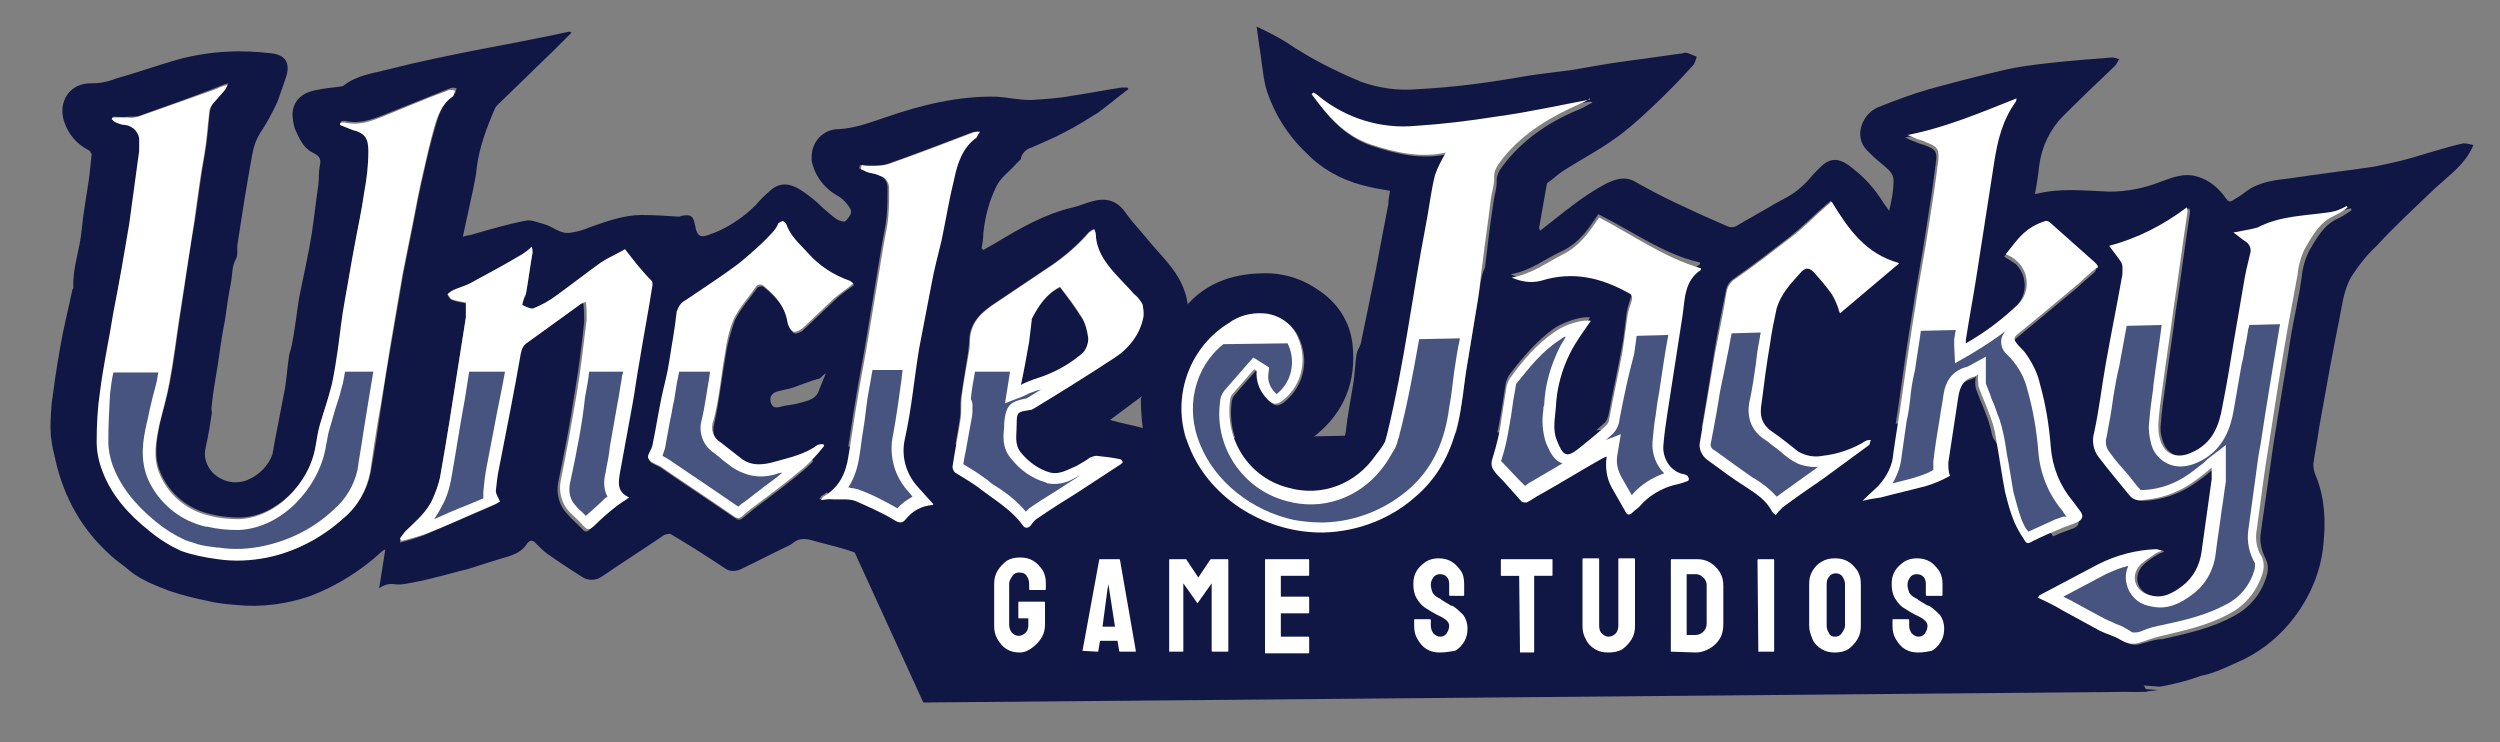 <?xml version="1.0" encoding="utf-8"?>
<!-- Generator: Adobe Illustrator 25.2.3, SVG Export Plug-In . SVG Version: 6.00 Build 0)  -->
<svg version="1.1" id="Layer_1" xmlns="http://www.w3.org/2000/svg" xmlns:xlink="http://www.w3.org/1999/xlink" x="0px" y="0px"
	 viewBox="0 0 300 89.1" style="enable-background:new 0 0 300 89.1;" xml:space="preserve">
<rect x="0" y="0" width="300" height="89.1" fill="#808080" stroke="none"/>
<style type="text/css">
	.st0{fill:#111744;}
	.st1{fill:#FFFFFF;}
	.st2{fill:none;}
	.st3{fill:#46547F;}
	.st4{enable-background:new    ;}
</style>
<polygon class="st0" points="257.7,83 110.8,84.3 96.8,53.7 238,50.6 "/>
<path class="st0" d="M127.2,34.5c1,1.3,1.9,2.5,2.7,3.8c0.4,0.7,0.6,1.6,0.7,2.4c0,0.8-0.4,1.7-1.1,2.1c-1.6,1.3-3.4,2.2-5.4,2.8
	c-0.5,0.2-1.1,0.4-1.6,0.7c0.3-1.8,0.6-3.5,0.9-5.2c0.1-0.8,0.2-1.7,0.3-2.5c0-0.1,0-0.1,0-0.2C124.6,36.8,125.5,35.3,127.2,34.5z"
	/>
<path class="st0" d="M256.8,83c0.7,0,1.5-0.1,2.2-0.2l-5.9-0.4C254.3,82.9,255.6,83.1,256.8,83z"/>
<path class="st0" d="M269.3,79.1c2.4-1.2,4.4-2.9,6-5c1.9-2.5,3.2-5.5,3.5-8.7c0.3-2.8,0.2-5.6-0.9-8.3c-0.2-0.4-0.3-0.9-0.3-1.4
	c0.2-1.5,0.5-2.9,0.7-4.4c0.8-4.5,1.6-9,2.5-13.4c0.3-1.6,0.5-3.1,1.3-4.6c0.9-1.4,1.9-2.7,3.1-3.8c2.2-2.4,4.6-4.6,7-6.9
	c1.4-1.3,3.1-2.5,4.1-4.2c0.2-0.3,0.4-0.7,0.5-1c-0.4-0.1-0.8-0.2-1.2-0.2c-2.2,0.5-4.3,1.2-6.4,1.8c-1.4,0.4-2.9,0.7-4.3,1
	c-3.4,0.5-6.8,0.9-10.1,1.4c-1.8,0.2-3.7,0.4-5.3,1.6c-0.5,0.4-1,0.7-1.5,1c-0.4,0.3-0.6,0.2-0.9-0.2c-0.8-1.2-2-2.2-3.4-2.6
	c-1.6-0.5-3,0.1-4.4,0.6c-2,0.8-4.1,1.2-6.2,1.2c-2.9-0.1-5.8-0.5-8.9,0.3c0.2-1.2,0.4-2.3,0.5-3.4c0.3-2.3,1.3-4.4,2.9-6
	c2-2,4.1-4,6.2-6c0.2-0.2,0.3-0.5,0.5-0.8c-0.3-0.1-0.6-0.2-0.9-0.2c-2.6,0.2-5.2,0.4-7.8,0.7c-1.7,0.2-3.4,0.4-5.1,0.8
	c-3,0.7-6.1,1.5-9,2.3c-2.1,0.6-4.2,1.4-6.2,2.2c-1.8,0.8-2.9,3.4-1.3,5.1c0.5,0.5,1,1,1.5,1.4c1.8,1.5,1.9,1.5,1.6,3.9
	c-0.1,0.6-0.2,1.2-0.4,2c-0.5-0.7-0.8-1.1-1.1-1.6c-1-1.5-2.3-2.8-3.8-3.9c-1.3-0.9-2.3-0.8-3.4,0.3c-0.5,0.5-0.9,0.9-1.3,1.4
	c-0.9,1-1.9,1.8-3.1,2.4c-0.4,0.2-0.7,0.4-1.1,0.6c-1.5,0.9-3,1.7-4.5,2.6c-0.3,0.2-0.7,0.2-1,0.1c-2.1-0.9-4.1-1.8-6.2-2.8
	c-1.7-0.8-3.4-1.7-5-2.6c-1.2-0.7-2.3-0.3-3.4,0.2c-2.9,1.5-5.4,3.7-8,5.7c0-0.1-0.1-0.2-0.1-0.4c0.3-1.7,0.6-3.4,0.9-5.1
	c0-0.2,0.1-0.3,0.3-0.4c0.7-0.5,1.3-1.1,2-1.5c1.9-1.2,4-2.3,5.8-3.6c1.6-1.1,3-2.4,4.4-3.7c1.8-1.7,3.5-3.4,5.1-5.2
	c0.2-0.3,0.3-0.6,0.4-1c-0.3-0.1-0.7-0.3-1-0.4c-0.2-0.1-0.5-0.1-0.7,0c-2.2,0.3-4.3,0.6-6.5,0.9c-2.3,0.3-4.5,0.7-6.8,1.1
	c-2.2,0.3-4.3,0.5-6.5,0.9c-4,0.7-8,1.2-12,1.4c-2.3,0.2-4.6-0.1-6.8-0.9c-3.1-1.3-6.1-2.8-8.9-4.7c-1.1-0.7-2.3-1.3-3.6-1.9
	c0.1,0.8,0.2,1.5,0.3,2.2c0.3,1.7,0.4,3.5,0.8,5.1c0.9,3,2.6,5.7,4.8,7.8c1.8,1.9,4.1,3.2,6.7,3.9c1.1,0.3,2.2,0.5,3.4,0.7
	c-0.1,0.6-0.2,1.1-0.2,1.6c-0.5,2.6-1,5.2-1.5,7.9c-0.6,3-1.2,5.9-1.8,8.8c-0.1,0.4-0.4,0.8-0.5,1.2c-0.2,1.2-0.2,2.4-0.4,3.6
	c-0.3,1.9-0.7,3.8-0.9,5.8c-0.3,1.8-1.7,3.2-3.5,3.3c-1.4,0.1-2.8-0.2-4-0.9c1.3-0.6,2.7-1.1,3.8-1.9c3.5-2.8,5-6.5,4.5-11
	c-0.3-2.7-1.8-5-4.1-6.5c-1.7-1.2-3.7-1.9-5.8-2c-4-0.1-7.6,0.9-10.3,4.2c-0.4,0.5-0.7,0.9-1,1.3l0,0l-3.4,4.6l0.5-0.4
	c-0.2,1.1-0.5,2.2-0.8,3.3c-0.1,0.5-0.1,1-0.3,1.5c0,0.2-0.1,0.4-0.2,0.5c0,3.6,0.7,7.2,2.3,10.4c1.9,2.9,4.1,5.5,7,7.4
	c5.5,3.4,11.5,5.1,17.9,3.6c1.9-0.4,3.7-1,5.5-1.9c1.9-0.9,3.5-2.2,5.3-3.3c0.2-0.1,0.4-0.1,0.6-0.1c0.5,0.2,1,0.5,1.6,0.6
	c4,0.8,7.9,0.4,11.3-2c0.5-0.3,0.8-0.3,1.2,0.1c1.3,1.2,2.7,2.4,4.2,3.5c1,0.8,2.4,0.9,3.5,0.3c2.4-1.2,4.7-2.4,7.1-3.6
	c0.2-0.1,0.5-0.2,0.8-0.1c0.6,0.3,1.2,0.7,1.8,1.1c1.3,0.9,2.6,1.8,3.9,2.6c0.7,0.5,1.6,0.5,2.4,0.1c1.4-0.7,2.7-1.4,4-2.2
	c0.5-0.3,0.9-0.7,1.4-1.1c0.1,0.4,0.1,0.6,0.1,0.7c0.3,1.4,0.7,1.9,2.1,1.8c1.8-0.1,3.7-0.3,5.5-0.4c3-0.3,6-1,8.8-2.1
	c0.9-0.3,1.1-0.3,1.5,0.5c0.9,1.7,1.9,3.4,2.8,5.1c0.1,0.3,0.2,0.6,0.1,0.9c-0.1,0.5-0.3,1-0.5,1.5c-0.7,2.2,0.6,4.6,2.8,5.3
	c1.6,0.5,3.1,1.2,4.6,2c1.8,0.9,3.5,2,5.3,2.9c0.5,0.2,1,0.5,1.5,0.6l5.9,0.4c1.7-0.3,3.3-0.7,4.9-1.3
	C265.8,80.8,267.5,79.9,269.3,79.1z M177.4,35.7c-0.5,3-1,6.1-1.5,9.1c-0.3,1.6-0.5,3.3-0.7,4.9c-0.6,3.7-2.1,7.1-5,9.7
	c-3.1,2.9-7.2,4.5-11.4,4.6c-6.6,0.1-13.5-3.7-16.1-10.3c-2.3-5.4-0.3-11.7,4.7-14.8c1.3-0.8,2.8-1.2,4.3-1.1c1.8,0,3.5,1.1,4.2,2.8
	c1.2,2.6,0.6,5.6-1.6,7.5c-0.9,0.8-1.4,0.7-2.2-0.2s-1.2-2-1.1-3.2l-0.3-0.2c-0.9,1-1.8,2-2.7,3.1c-0.1,0.2-0.2,0.5-0.2,0.7
	c-0.6,4.7,2.3,9.1,6.9,10.4c4.1,1.2,8.1-0.4,10.6-3.9c0.4-0.5,0.8-1.1,1.1-1.6c0.2-0.4,0.3-0.7,0.3-1.1c2-8.2,3.1-16.6,4.6-24.9
	c0.4-2,0.6-4,1.1-6c0.3-1,0.8-1.9,1.3-2.7c-3.1,0.7-6.1,0-9.1-1c-3.2-1.1-5.2-3.4-7-6l0.2-0.2c0.2,0.1,0.4,0.2,0.6,0.4
	c3.3,2.7,7.5,4,11.7,3.6c3.2-0.2,6.4-0.6,9.6-1.1c3.7-0.5,7.3-1.3,11-2c0.1,0,0.3,0,0.4,0.1c-0.4,0.2-0.9,0.5-1.3,0.7
	c-3.5,1.4-6.6,3.4-9,6.3c-0.6,0.8-1.3,1.5-1.2,2.6c0,0.8-0.3,1.6-0.4,2.5c-0.4,2.6-0.7,5.1-1,7.7C177.7,33.1,177.6,34.4,177.4,35.7z
	 M201.9,56.5c0.2,0,0.4,0.1,0.5,0.2c0.3,0.3,0.4,0.6-0.2,0.7c-0.5,0.1-0.9,0.3-1.4,0.4c-1.5,0.4-2.9,1.2-4,2.4
	c-0.3,0.3-0.7,0.6-1,0.9c-0.4,0.3-0.7,0.2-0.9-0.2c-0.5-1-1-1.9-1.6-2.8c-0.6-1.1-0.9-2.4-0.6-3.7c-0.2,0.1-0.4,0.1-0.5,0.2
	c-2.5,1.4-4.9,2.9-7.4,4.3c-0.5,0.3-1.1,0.7-1.7,1c-0.2,0.1-0.4,0.1-0.6-0.1c-1-1.1-2-2.2-3-3.3c-0.5-0.6-0.9-1-0.5-1.9
	c0.5-1.6,0.8-3.2,1.1-4.9c0.2-1.3,0.4-2.5,0.6-3.8c0.1-0.3,0.2-0.6,0.4-0.9c1.6-2.1,3.3-4.1,5.4-5.6c1.2-0.8,3.4-1.5,4.3-1.3
	c-0.8,1.3-1.7,2.6-2.5,3.9c-1,2-1.6,4.2-1.7,6.5c-0.1,1.3-0.4,2.6,0.1,3.9c0.7,2,1.1,2.2,2.8,0.9c1.1-0.8,2.1-1.7,3.1-2.6
	c0.2-0.2,0.3-0.5,0.4-0.8c0.5-2.7,1.1-5.4,1.6-8.1c0.3-1.4,0.4-2.9,0.6-4.3c0.1-0.6,0.3-1.2,0.5-1.8c0.1-0.4,0.1-0.6-0.3-0.9
	c-3.3-1.9-6.8-2.7-10.6-1.5c-1.2,0.3-2.4,0.2-3.5-0.4c2.4-0.4,4.2-1.9,6.2-2.8c2.1-1,3.3-2.9,4.3-4.4c4.2,2.1,7.8,4.8,12.2,5.8
	c0,0.1,0,0.2,0,0.2c-2,1.3-1.9,3.5-2.2,5.5c-0.7,3.8-1.2,7.7-1.8,11.6c-0.2,1.3-0.5,2.6-0.5,4S200.1,56.1,201.9,56.5z M218.6,57.4
	c-1.6,1.2-3.2,2.3-4.8,3.4c-0.3,0.3-0.5,0.6-0.8,0.9c-0.2-0.2-0.3-0.3-0.5-0.5c-0.7-1.3-1.8-2-3-2.8c-1.6-1-3.2-2.2-4.7-3.3
	c-0.7-0.5-1.1-1.3-0.9-2.2c0.7-3.5,1.2-7,1.8-10.6c0.4-2.5,0.9-4.9,1.4-7.4c0.1-0.6,0.4-1.1,1-1.5c2.3-1.6,4.5-3.3,6.7-5
	c1.5-1.2,2.9-2.6,4.4-3.9c0.2-0.1,0.3-0.3,0.5-0.4c2,3.3,4.1,6.3,8.1,7.4l-7.1,6c-0.2-0.8-0.5-1.5-0.9-2.2c-0.7-1-1.4-2-2.3-2.8
	c-0.6-0.6-1-0.5-1.6,0.2c-1.1,1.3-2.3,2.6-2.8,4.2c-0.4,1.4-0.6,2.9-0.8,4.3c-0.4,2.3-0.6,4.6-1.1,6.9c-0.3,1.6,0,2.7,1.4,3.6
	c1,0.7,2,1.5,3,2.3c0.8,0.6,1.9,0.8,2.9,0.5c1.9-0.2,3.6-0.8,5.2-1.8c0.2-0.1,0.4-0.1,0.6-0.1c-0.1,0.2-0.1,0.5-0.2,0.6
	C222.3,54.7,220.5,56,218.6,57.4L218.6,57.4z M242.5,64.9c-0.4-0.7-0.8-1.3-1.1-2c-0.5-1.2-0.8-2.4-1.1-3.6
	c-0.4-2.2-0.7-4.4-1.1-6.5c-0.2-0.9-0.4-1.8-0.7-2.6c-0.4-1.2-1-2.4-1.4-3.6c-0.1-0.5-0.1-0.9,0-1.4c-0.1,0.1-0.3,0.2-0.5,0.3
	c-1.3,0.3-1.7,1.2-1.9,2.4c-0.4,2.6-0.9,5.3-1.2,7.9c0,0.5,0.1,1.1,0.2,1.6c-0.9,0.5-1.8,0.8-2.8,1.2c-1.8,0.5-3.7,1-5.5,1.4
	c-0.7,0.2-1.3,0.3-2.2,0.4c0.7-0.7,1.3-1.2,1.9-1.8c1-1.1,1.6-2.4,1.8-3.9c0.3-2.2,0.7-4.4,1-6.6c0.5-3.6,1-7.2,1.6-10.7
	c0.5-3.4,1.2-6.9,1.7-10.3c0.4-2.5,0.8-5.1,1.1-7.6c0.2-1.4-0.1-1.6-1.4-2.1c-0.4-0.1-0.7-0.2-1.1-0.4c-0.4-0.1-0.7-0.3-1.2-0.5
	c4.6-0.8,8.8-2.7,13.1-4.4c0,0.1,0,0.3-0.1,0.4c-1.5,2.2-2.2,4.7-2.6,7.3c-0.7,4.5-1.4,9-2.1,13.5c-0.4,2.6-0.8,5.2-1.3,7.8
	c0,0.1,0,0.3,0,0.4c2.3-1.3,4.4-2.9,6.3-4.7c1.4-1.4,1.4-3.6,0.1-5l-0.1-0.1c-0.4-0.3-0.9-0.6-1.4-0.9c1-1.2,1.8-2.6,3.2-3.3
	c0.5-0.3,1.1-0.5,1.6-0.7c0.2,0,0.4,0,0.5,0.2c1.8,1.6,3.6,3.2,5.4,4.8c0.5,0.4,0.4,0.7-0.1,1.1c-0.6,0.5-1.2,1-1.8,1.6
	c-2.5,2.1-5.1,4.2-7.6,6.3c-0.5,0.4-0.3,0.7-0.1,1.1c0.3,0.3,0.7,0.7,1,1.1c0.8,1.1,1.4,2.4,1.8,3.8c0.7,2.5,1.1,5,1.3,7.6
	c0.2,2.3,1.1,4.6,2.6,6.4c0.3,0.4,0.6,0.8,0.9,1.2c0.4,0.7,0.3,1.1-0.4,1.4c-0.5,0.2-1.1,0.4-1.6,0.6c-1.2,0.5-2.4,1.1-3.6,1.6
	C243,65.6,242.8,65.6,242.5,64.9L242.5,64.9z M257.1,77.2c-0.8,0.3-1.6,0.2-2.3-0.3s-1.7-0.7-2.5-1.1c-1.5-0.8-2.9-1.6-4.4-2.4
	c-1-0.5-2-1-3.1-1.6c0.1-0.1,0.2-0.2,0.3-0.3c2.3-1.2,4.6-2.5,7-3.7c2.2-1.1,4.5-1.7,6.9-1.8c0.3,0,0.5,0,0.7,0.2
	c-0.2,0.1-0.5,0.2-0.7,0.3c-0.7,0.4-1.3,0.8-1.8,1.3c-1.3,1.3-0.8,3.2,1,3.7c1.6,0.5,2.8-0.2,4-1.1c1.3-1,2.2-2.5,2.3-4.2
	c0.4-2.9,0.8-5.7,1.2-8.6c0-0.5,0-0.9,0-1.4c-0.8,0.7-1.7,1.4-2.6,2c-1.7,1.1-3.7,1.8-5.8,1.9c-0.6,0.1-1.2-0.2-1.5-0.6
	c-1.2-1.5-2.5-3-3.7-4.6c-0.6-0.8-0.8-1.9-0.5-2.9c0.5-2.7,0.9-5.5,1.4-8.3c0.6-3.4,1.3-6.8,1.9-10.2c0.1-0.4,0.1-0.7,0.1-1.1
	c0-0.3-0.1-0.6-0.2-0.9c-0.4-0.6-0.9-1.2-1.4-1.9c3.3-1,6.5-2.5,9.3-4.6c0.1,0.2,0.1,0.4,0.1,0.5c-0.6,3.9-1.1,7.9-1.7,11.8
	c-0.4,3.1-0.9,6.2-1.3,9.3c-0.2,1.4-0.4,2.8-0.5,4.3c-0.1,0.6,0,1.3,0.2,1.9c0.5,1.8,2.1,2.4,3.8,1.6c2.4-1.1,3.3-3.3,3.7-5.6
	c0.4-2.4,0.9-4.9,1.3-7.4c0.4-2.4,0.8-4.7,1.2-7c0.2-1.3,0.5-2.5,0.8-3.8c0.2-0.6,0-1.2-0.5-1.5c-0.4-0.3-0.8-0.6-1.5-1.1l2.1-0.4
	c0.3,0,0.5-0.1,0.8-0.2c2.6-1.4,5.5-1.3,8.4-1.8c0.8-0.1,1.6-0.4,2.5-0.6l0.1,0.2c-0.5,0.4-1,0.7-1.6,1c-1.8,0.8-2.6,2.4-3.5,3.9
	c-0.5,1-0.8,2.1-0.9,3.2c-0.3,2.2-0.8,4.3-1.2,6.5c-0.7,4.5-1.5,9.1-2.2,13.6c-0.5,3.5-1,7-1.5,10.5c-0.2,1.1,0.1,2.2,0.6,3.2
	c0.3,0.6,0.3,1.3,0.1,2c-0.6,2.1-2,3.8-3.9,4.8c-2.7,1.5-5.6,2.1-8.6,2.8C258.6,76.7,257.9,77,257.1,77.2L257.1,77.2z"/>
<path class="st1" d="M279.3,25.5c-2.8,0.4-5.7,0.4-8.4,1.8c-0.3,0.1-0.5,0.1-0.8,0.2l-2.1,0.4c0.6,0.4,1,0.8,1.5,1.1
	c0.5,0.3,0.7,1,0.5,1.5c-0.3,1.2-0.6,2.5-0.8,3.8c-0.4,2.3-0.8,4.7-1.2,7c-0.4,2.5-0.8,4.9-1.3,7.4c-0.4,2.4-1.2,4.5-3.7,5.6
	c-1.7,0.8-3.3,0.3-3.8-1.6c-0.2-0.6-0.2-1.2-0.2-1.9c0.1-1.4,0.3-2.9,0.5-4.3c0.4-3.1,0.9-6.2,1.3-9.3c0.6-3.9,1.1-7.9,1.7-11.8
	c0-0.2,0-0.4-0.1-0.5c-2.8,2.1-5.9,3.7-9.3,4.6c0.5,0.7,1,1.3,1.4,1.9c0.2,0.3,0.2,0.6,0.2,0.9c0,0.4,0,0.8-0.1,1.1
	c-0.6,3.4-1.3,6.8-1.9,10.2c-0.5,2.8-0.8,5.5-1.4,8.3c-0.3,1-0.1,2.1,0.5,2.9c1.2,1.6,2.5,3.1,3.7,4.6c0.4,0.5,0.9,0.7,1.5,0.6
	c2.1-0.1,4.1-0.8,5.8-1.9c0.9-0.6,1.8-1.3,2.6-2c0,0.5,0,0.9,0,1.4c-0.4,2.9-0.8,5.7-1.2,8.6c-0.2,1.7-1,3.2-2.3,4.2
	c-1.2,0.9-2.4,1.6-4,1.1c-1.8-0.5-2.3-2.4-1-3.7c0.6-0.5,1.2-0.9,1.8-1.3c0.2-0.1,0.4-0.2,0.7-0.3c-0.2-0.1-0.5-0.2-0.7-0.2
	c-2.4,0.1-4.7,0.7-6.9,1.8c-2.3,1.2-4.7,2.5-7,3.7c-0.1,0-0.1,0.2-0.3,0.3c1.1,0.5,2.1,1,3.1,1.6c1.5,0.8,2.9,1.6,4.4,2.4
	c0.8,0.4,1.7,0.6,2.5,1.1c0.7,0.4,1.5,0.6,2.3,0.3c0.7-0.2,1.4-0.5,2.2-0.7c2.9-0.7,5.9-1.3,8.6-2.8c1.9-1,3.3-2.8,3.9-4.8
	c0.2-0.6,0.2-1.4-0.1-2c-0.6-0.9-0.8-2.1-0.6-3.2c0.5-3.5,0.9-7,1.5-10.5c0.7-4.5,1.4-9.1,2.2-13.6c0.4-2.2,0.8-4.3,1.2-6.5
	c0.1-1.1,0.4-2.2,0.9-3.2c0.9-1.5,1.7-3.1,3.5-3.9c0.6-0.3,1.1-0.6,1.6-1l-0.1-0.2C281,25.1,280.2,25.4,279.3,25.5z"/>
<path class="st1" d="M190.5,12c-3.7,0.7-7.3,1.5-11,2c-3.2,0.5-6.4,0.9-9.6,1.1c-4.2,0.4-8.4-0.9-11.7-3.6c-0.2-0.2-0.4-0.3-0.6-0.4
	l-0.2,0.2c1.9,2.6,3.9,4.9,7,6c3,1,6.1,1.7,9.1,1c-0.5,0.9-1,1.8-1.3,2.7c-0.5,2-0.7,4-1.1,6c-1.6,8.3-2.6,16.7-4.6,24.9
	c-0.1,0.4-0.2,0.8-0.3,1.1c-0.3,0.6-0.7,1.1-1.1,1.6c-2.4,3.5-6.5,5.1-10.6,3.9c-4.6-1.2-7.5-5.7-6.9-10.4c0-0.3,0.1-0.5,0.2-0.7
	c0.9-1,1.8-2.1,2.7-3.1l0.3,0.2c-0.1,1.2,0.3,2.3,1.1,3.2s1.3,1,2.2,0.2c2.2-1.8,2.8-4.9,1.6-7.5c-0.7-1.6-2.3-2.7-4.1-2.8
	c-1.5-0.1-3,0.3-4.2,1.2c-5,3.1-6.9,9.4-4.7,14.8c2.6,6.5,9.5,10.4,16.1,10.3c4.2-0.1,8.3-1.7,11.4-4.6c2.9-2.6,4.3-6,5-9.7
	c0.3-1.6,0.5-3.3,0.7-4.9c0.5-3,1-6.1,1.5-9.1c0.2-1.3,0.3-2.7,0.5-4c0.3-2.6,0.7-5.1,1-7.7c0.1-0.8,0.4-1.6,0.4-2.5
	c-0.1-1.1,0.6-1.8,1.2-2.6c2.4-2.9,5.6-4.8,9-6.3c0.5-0.2,0.9-0.4,1.3-0.7C190.8,12,190.7,11.9,190.5,12z"/>
<path class="st1" d="M251.4,31.5c-1.8-1.6-3.6-3.2-5.4-4.8c-0.1-0.1-0.3-0.2-0.5-0.2c-0.6,0.2-1.1,0.4-1.6,0.7
	c-1.4,0.8-2.2,2.1-3.2,3.3c0.5,0.2,1,0.5,1.4,0.9c1.4,1.3,1.5,3.6,0.2,5l-0.1,0.1c-1.9,1.8-4,3.4-6.3,4.7c0-0.1,0-0.3,0-0.4
	c0.4-2.6,0.9-5.2,1.3-7.8c0.7-4.5,1.4-9,2.1-13.5c0.4-2.6,1-5.1,2.6-7.3c0.1-0.1,0-0.2,0.1-0.4c-4.3,1.7-8.5,3.5-13.1,4.4
	c0.5,0.2,0.8,0.3,1.2,0.5c0.4,0.1,0.7,0.2,1.1,0.4c1.3,0.5,1.5,0.8,1.4,2.1c-0.3,2.5-0.7,5.1-1.1,7.6c-0.5,3.4-1.2,6.8-1.7,10.3
	c-0.6,3.6-1.1,7.2-1.6,10.7c-0.3,2.2-0.7,4.4-1,6.6c-0.1,1.5-0.8,2.8-1.8,3.9c-0.6,0.6-1.2,1.1-1.9,1.8c0.8-0.2,1.5-0.3,2.2-0.4
	c1.8-0.5,3.7-0.9,5.5-1.4c1-0.3,1.9-0.7,2.8-1.2c-0.2-0.5-0.2-1-0.2-1.6c0.4-2.6,0.8-5.3,1.2-7.9c0.2-1.2,0.6-2.1,1.9-2.4
	c0.2-0.1,0.3-0.1,0.5-0.3c-0.1,0.5,0,0.9,0,1.4c0.4,1.2,1,2.4,1.4,3.6c0.3,0.8,0.6,1.7,0.7,2.6c0.4,2.2,0.7,4.4,1.1,6.5
	c0.3,1.2,0.6,2.4,1.1,3.6c0.3,0.7,0.7,1.4,1.1,2c0.4,0.7,0.5,0.7,1.2,0.3c1.2-0.6,2.4-1.1,3.6-1.6c0.5-0.2,1.1-0.4,1.6-0.6
	c0.7-0.3,0.9-0.8,0.4-1.4c-0.3-0.4-0.6-0.8-0.9-1.2c-1.5-1.8-2.4-4-2.6-6.4c-0.2-2.6-0.6-5.1-1.3-7.6c-0.3-1.4-1-2.7-1.8-3.8
	c-0.3-0.4-0.7-0.7-1-1.1c-0.3-0.4-0.4-0.7,0.1-1.1c2.6-2.1,5.1-4.2,7.6-6.3c0.6-0.6,1.2-1.1,1.8-1.6C251.8,32.2,251.9,32,251.4,31.5
	z"/>
<path class="st1" d="M191.9,26.1c-1.1,1.6-2.3,3.4-4.3,4.4s-3.8,2.4-6.2,2.8c1.1,0.5,2.3,0.7,3.5,0.4c3.8-1.2,7.2-0.4,10.6,1.5
	c0.4,0.2,0.4,0.5,0.3,0.9c-0.2,0.6-0.4,1.2-0.5,1.8c-0.2,1.4-0.4,2.9-0.6,4.3c-0.5,2.7-1.1,5.4-1.6,8.1c0,0.3-0.2,0.6-0.4,0.8
	c-1,0.9-2,1.7-3.1,2.6c-1.6,1.3-2,1.1-2.8-0.9c-0.5-1.3-0.2-2.6-0.1-3.9c0.1-2.3,0.7-4.5,1.7-6.5c0.7-1.4,1.6-2.6,2.5-3.9
	c-0.9-0.2-3.1,0.4-4.3,1.3c-2.2,1.5-3.9,3.5-5.4,5.6c-0.2,0.3-0.3,0.6-0.4,0.9c-0.2,1.3-0.4,2.5-0.6,3.8c-0.2,1.7-0.6,3.3-1.1,4.9
	c-0.3,0.9,0,1.3,0.5,1.9c1,1,2,2.2,3,3.3c0.2,0.1,0.4,0.1,0.6,0.1c0.6-0.3,1.1-0.7,1.7-1c2.5-1.4,4.9-2.9,7.4-4.3
	c0.2-0.1,0.4-0.2,0.5-0.2c-0.2,1.3,0,2.6,0.6,3.7c0.5,0.9,1.1,1.9,1.6,2.8c0.2,0.5,0.5,0.6,0.9,0.2c0.4-0.4,0.7-0.5,1-0.9
	c1.1-1.2,2.5-2,4-2.4c0.5-0.1,0.9-0.2,1.4-0.4c0.5-0.1,0.4-0.4,0.2-0.7c-0.2-0.1-0.3-0.2-0.5-0.2c-1.8-0.4-2.5-2.2-2.4-3.4
	c0.1-1.3,0.3-2.7,0.5-4c0.6-3.9,1.2-7.7,1.8-11.6c0.3-2,0.2-4.2,2.2-5.5c0,0,0-0.1,0-0.2C199.7,30.9,196.1,28.3,191.9,26.1z"/>
<path class="st1" d="M212.4,41.3c0.2-1.5,0.5-2.9,0.8-4.3c0.5-1.7,1.7-3,2.8-4.2c0.5-0.6,1-0.8,1.6-0.2c0.8,0.9,1.6,1.8,2.3,2.8
	c0.4,0.7,0.7,1.4,0.9,2.2l7.1-6c-4-1.1-6.1-4.1-8.1-7.4c-0.2,0.1-0.3,0.3-0.5,0.4c-1.5,1.3-2.8,2.7-4.4,3.9c-2.2,1.7-4.4,3.4-6.7,5
	c-0.5,0.3-0.9,0.9-1,1.5c-0.4,2.5-0.9,4.9-1.4,7.4c-0.6,3.5-1.2,7-1.8,10.6c-0.2,0.8,0.2,1.7,0.9,2.2c1.5,1.1,3.1,2.3,4.7,3.3
	c1.2,0.8,2.3,1.5,3,2.8c0.1,0.2,0.3,0.4,0.5,0.5c0.2-0.3,0.5-0.6,0.8-0.9c1.6-1.2,3.2-2.3,4.8-3.4c1.9-1.4,3.7-2.7,5.6-4.1
	c0.1-0.1,0.1-0.4,0.2-0.6c-0.2,0-0.4,0-0.6,0.1c-1.6,1-3.4,1.6-5.2,1.8c-1,0.2-2,0-2.9-0.5c-1-0.8-2-1.6-3-2.3
	c-1.4-0.9-1.7-2-1.4-3.6C211.7,45.9,212,43.6,212.4,41.3z"/>
<path class="st2" d="M153.4,47l-0.1,0.1c-0.1-0.1-0.1-0.1-0.2-0.2c-0.6-0.6-0.8-1.4-0.8-2.2l0.1-0.8l-1.9-1.2l-0.8,0.9l-0.7,0.8
	c-0.7,0.8-1.4,1.5-2,2.3c-0.3,0.4-0.5,0.9-0.5,1.4l0,0c-0.7,5.4,2.7,10.4,7.9,11.8c0.3,0.1,0.5,0.1,0.8,0.2
	c4.3,0.9,8.6-0.9,11.2-4.7l0.2-0.3c0.3-0.5,0.7-1,0.9-1.5c0.2-0.4,0.3-0.8,0.4-1.2c0-0.1,0-0.2,0.1-0.3c1-3.8,1.7-7.7,2.4-11.6
	L154.5,41l0.1,0.2C155.6,43.2,155.1,45.6,153.4,47z"/>
<path class="st2" d="M258.3,46.5c-0.2,1.3-0.4,2.8-0.5,4.2c-0.1,0.8,0,1.6,0.2,2.4c0.3,1.4,1.4,2.5,2.8,2.8c1,0.2,2,0,2.8-0.4
	c3.1-1.4,4-4.1,4.4-6.6c0.3-1.7,0.6-3.5,0.9-5.2c0.1-0.7,0.2-1.4,0.4-2.1s0.2-1.4,0.4-2.2c0-0.1,0.1-0.3,0.1-0.4l-10.5,0.2
	C259,41.6,258.6,44,258.3,46.5L258.3,46.5z"/>
<path class="st3" d="M253.6,47.6c-0.2,1.6-0.5,3.2-0.8,4.8c-0.2,0.6-0.1,1.3,0.3,1.8c0.7,1,1.5,1.9,2.3,2.8c0.5,0.6,0.9,1.2,1.4,1.7
	c0,0.1,0.1,0.1,0.2,0.1s0.2,0,0.3,0c1.8-0.1,3.6-0.7,5.2-1.8c0.6-0.4,1.1-0.8,1.6-1.2c0.3-0.2,0.5-0.4,0.8-0.7l2.2-1.7v2.8
	c0,0.1,0,0.2,0,0.4c0,0.4,0,0.8,0,1.2c-0.2,1.2-0.3,2.3-0.5,3.4c-0.2,1.7-0.5,3.4-0.7,5.1c-0.2,2-1.2,3.9-2.9,5.1
	c-1.2,0.9-2.8,1.8-4.7,1.4c-0.2,0-0.3-0.1-0.5-0.1c-1.3-0.3-2.3-1.3-2.6-2.6c-0.2-0.8-0.1-1.5,0.2-2.2c-0.9,0.2-1.8,0.6-2.7,1
	c-1.7,0.9-3.4,1.8-5.1,2.7l1,0.5c0.7,0.4,1.3,0.7,2,1.1c0.8,0.4,1.6,0.9,2.5,1.3c0.3,0.1,0.6,0.3,0.9,0.4c0.6,0.2,1.1,0.5,1.6,0.8
	c0.1,0.1,0.3,0.2,0.4,0.2c0.3,0,0.5,0,0.8-0.1s0.5-0.2,0.8-0.3c0.5-0.2,0.9-0.3,1.4-0.4l0.5-0.1c2.8-0.6,5.3-1.2,7.7-2.5
	c1.6-0.8,2.8-2.3,3.3-4c0.1-0.3,0.1-0.6,0.1-0.9c-0.7-1.2-1-2.6-0.8-4c0.2-1.5,0.4-2.9,0.6-4.4c0.3-2,0.5-4.1,0.9-6.1
	c0.7-4.7,1.5-9.3,2.2-13.6c0-0.2,0.1-0.4,0.1-0.6l-3.7,0.1c0,0.1,0,0.3-0.1,0.4c-0.1,0.7-0.2,1.4-0.4,2.2c-0.1,0.7-0.2,1.4-0.4,2.1
	c-0.3,1.7-0.6,3.5-0.9,5.2c-0.4,2.5-1.3,5.2-4.4,6.6c-0.9,0.4-1.9,0.6-2.8,0.4c-1.4-0.3-2.5-1.4-2.8-2.8c-0.2-0.8-0.3-1.6-0.2-2.4
	c0.1-1.4,0.3-2.8,0.5-4.2v-0.2c0.3-2.4,0.7-4.9,1-7.3l-4.2,0.1c-0.3,1.6-0.6,3.3-0.9,4.9C254,45.2,253.8,46.4,253.6,47.6z"/>
<path class="st3" d="M144,53.3c1.8,4.5,6.2,8,11.3,9.1l0,0c1.1,0.2,2.3,0.3,3.5,0.3c3.9-0.1,7.6-1.6,10.5-4.2
	c2.4-2.2,3.9-5.1,4.5-8.9c0.1-0.8,0.3-1.7,0.4-2.6c0.1-0.8,0.2-1.6,0.3-2.4c0.2-1.3,0.4-2.7,0.7-4l-4.9,0.1
	c-0.7,3.9-1.4,7.8-2.4,11.6c0,0.1,0,0.2-0.1,0.3c-0.1,0.4-0.2,0.8-0.4,1.2c-0.3,0.5-0.6,1-0.9,1.5l-0.2,0.3
	c-2.6,3.8-6.9,5.6-11.2,4.7c-0.3-0.1-0.5-0.1-0.8-0.2c-5.2-1.4-8.6-6.5-7.9-11.8l0,0c0-0.5,0.2-1,0.5-1.4c0.7-0.8,1.4-1.6,2-2.3
	l0.7-0.8l0.8-0.9l1.9,1.2l-0.1,0.8c-0.1,0.8,0.2,1.6,0.8,2.2c0.1,0.1,0.2,0.2,0.2,0.2l0.1-0.1c1.7-1.4,2.2-3.8,1.3-5.8l-0.1-0.2
	l-7.7,0.1C143.3,44.1,142.2,49,144,53.3z"/>
<path class="st3" d="M229.2,48.1c-0.1,0.8-0.2,1.6-0.4,2.4c-0.2,1.4-0.4,2.8-0.6,4.2c-0.1,1.2-0.5,2.3-1.1,3.3
	c1.1-0.3,2.2-0.5,3.3-0.9c0.6-0.2,1.1-0.4,1.6-0.7c0-0.3,0-0.6,0-1c0.2-1.8,0.5-3.6,0.8-5.4c0.1-0.8,0.3-1.7,0.4-2.5
	c0.1-0.7,0.4-2.9,2.9-3.5l0,0l0.2-0.1l2-1.1v2.3c0,0.2,0,0.4,0,0.5s0,0.3,0,0.4c0.2,0.6,0.5,1.2,0.7,1.9c0.3,0.6,0.5,1.2,0.7,1.8
	c0.4,0.9,0.6,1.9,0.8,2.8c0.2,1,0.3,2,0.5,2.9c0.2,1.2,0.4,2.4,0.6,3.6c0.3,1.1,0.6,2.3,1,3.4c0.2,0.4,0.3,0.7,0.5,1l0.3,0.4
	c1.1-0.5,2.2-1,3.3-1.5c0.3-0.1,0.6-0.2,0.9-0.3l0.4,0c-0.2-0.2-0.4-0.5-0.5-0.7c-1.7-2-2.7-4.5-2.9-7.1c-0.2-2.5-0.6-4.9-1.3-7.4
	c-0.3-1.2-0.8-2.3-1.6-3.3c-0.1-0.2-0.3-0.3-0.4-0.5c-0.2-0.2-0.4-0.4-0.6-0.6c-0.7-0.7-0.8-1.9,0-2.7c-1.3,1-2.7,1.9-4.2,2.8
	l-1.9,1.1l-0.1-2.2c0,0,0,0,0-0.1c0-0.2,0-0.4,0-0.6c0.1-0.4,0.1-0.8,0.2-1.1l-4.2,0.1c-0.2,1.6-0.5,3.2-0.7,4.7
	C229.5,45.6,229.3,46.9,229.2,48.1z"/>
<path class="st3" d="M182,46c-0.1,0.1-0.1,0.2-0.1,0.3c-0.1,0.5-0.2,1.2-0.3,1.7c-0.1,0.7-0.2,1.4-0.3,2.1c-0.1,0.4-0.1,0.7-0.2,1.1
	c-0.2,1.3-0.5,2.7-0.9,3.9c0,0.1,0,0.1-0.1,0.2c0.1,0.1,0.2,0.2,0.3,0.3c0.6,0.6,1.2,1.3,1.8,1.9l0.8,0.8l0.3-0.2
	c0.2-0.2,0.5-0.3,0.8-0.5l3.4-2c-1.1-0.3-1.6-1.6-2-2.5c-0.4-1.3-0.5-2.6-0.3-3.9c0-0.2,0-0.4,0.1-0.6c0.1-2.5,0.8-4.8,1.9-7
	c0.2-0.4,0.5-0.8,0.7-1.2h-0.1c-0.2,0.1-0.4,0.2-0.5,0.3C185.1,42.1,183.6,44,182,46z"/>
<path class="st3" d="M194.4,50l-0.1,0.6c-0.1,0.6-0.4,1.1-0.8,1.5l-0.8,0.7l1.8-0.7l-0.4,2.4c-0.2,1,0,1.9,0.5,2.8L195,58
	c0.3,0.5,0.5,0.9,0.8,1.4c0.1-0.1,0.2-0.1,0.2-0.2c1-1.1,2.3-1.9,3.7-2.4c-1-1-1.5-2.4-1.4-3.8c0.1-1.1,0.2-2.2,0.4-3.3
	c0-0.3,0.1-0.5,0.1-0.8c0.1-0.8,0.3-1.7,0.4-2.5c0.3-2,0.6-4.1,1-6.2l-3.8,0.1c-0.1,0.7-0.2,1.5-0.3,2.2
	C195.4,45,194.9,47.5,194.4,50z"/>
<path class="st3" d="M206.4,47c-0.3,2-0.7,4.1-1.1,6.2c-0.1,0.3,0.1,0.7,0.4,0.8c1.8,1.3,3.3,2.4,4.6,3.3l0.2,0.1
	c1,0.6,1.9,1.3,2.7,2.2c0.8-0.6,1.7-1.2,2.5-1.8c0.7-0.5,1.4-1,2.1-1.5l0.4-0.3c-0.5,0.1-1.1,0-1.6-0.1c-0.6-0.1-1.2-0.4-1.8-0.8
	c-0.4-0.3-0.7-0.5-1-0.8c-0.6-0.5-1.2-0.9-1.8-1.4c-2.7-1.6-2.2-4.2-2-5c0.3-1.4,0.5-2.8,0.7-4.2c0.1-0.9,0.2-1.8,0.4-2.7
	c0-0.2,0.1-0.4,0.1-0.7l0.1-0.4l-3.5,0.1c-0.2,0.9-0.3,1.7-0.5,2.6C207,44.1,206.7,45.6,206.4,47z"/>
<path class="st0" d="M137.8,51.2c-0.3,0.2-0.6,0.2-0.9,0.1c-1.1-0.3-2.3-0.5-3.7-0.9l5.5-4.1l3.5-4.6l0,0l-0.2,0.2
	c0.2-1,0.4-2,0.5-3.1c0.3-1.9-0.1-3.8-1.1-5.5s-2.5-3.1-3.8-4.7c-0.8-1-1.7-1.9-2.4-2.9c-1-1.5-2.2-2-3.9-1.6
	c-0.9,0.2-1.7,0.6-2.6,0.8c-3.4,0.8-6.3,2.5-9.3,4.3c-0.5,0.3-0.9,0.5-1.4,0.8l-0.2-0.2c0.1-0.6,0.2-1.2,0.2-1.8
	c0.2-2,0.7-3.9,1.6-5.7c0.5-1,1.6-1.8,2.4-2.7c0.2-0.2,0.4-0.4,0.5-0.5c0.1-0.7,0.6-1.2,1.3-1.4c1.3-0.6,2.6-1.1,3.9-1.8
	c1.4-0.7,2.8-1.6,4.1-2.4c1.2-0.9,2.4-1.9,3.6-2.8l-0.1-0.2c-0.2,0-0.5,0-0.7,0c-2,0.3-4,0.7-6,1c-1.6,0.3-3.3,0.4-4.9,0.5
	c-1.4,0-2.7-0.3-4.1-0.4c-4.6-0.1-9.1,1-13.4,2.5c-1.8,0.6-3.6,1.3-5.6,1.4c-1.8,0-3.2,1.5-3.2,3.3c0,0.2,0,0.3,0,0.5
	c0.4,1.9,1.6,3.4,3.3,4.3c0.6,0.4,1,0.9,1.3,1.4c0.4,0.6-0.2,1.1-0.5,1.5c-0.1,0.2-0.8,0-1.1-0.2c-0.6-0.4-1.1-0.9-1.7-1.4
	c-0.8-0.8-1.7-1.5-2.6-2.1c-1.3-0.8-2.5-1-3.7,0.1c-0.6,0.5-1.2,1.1-1.7,1.7c-1.6,1.6-3.6,2.9-5.7,3.6c-0.9,0.3-1.2,0.2-1.5-0.7
	c0-0.2-0.1-0.4-0.1-0.5c-0.2-1.1-0.5-1.3-1.6-1.1c-0.1,0-0.2,0.1-0.3,0.1c-1.5-0.1-3-0.2-4.5-0.2c-2.2,0-4.3,0.8-6.3,1.5
	c-0.7,0.3-1.4,0.5-2.1,0.6c-1.3,0.3-2.2-0.7-3.3-1c-0.8-0.2-1.6-0.6-2.3-0.4c-2.1,0.4-4.1,1-6.2,1.6c-0.2,0.1-0.5,0.1-0.9,0.2
	L52,29.4l-6.5,41.2c0.5-0.4,1.2-0.6,1.8-0.5s1.2,0,1.7-0.1c1.1-0.2,2.1-0.4,3.2-0.7c1.3-0.3,2.6-0.7,3.9-1c1.3-0.4,2.5-0.8,3.8-1.2
	c1.3-0.4,2.5-0.6,3.3-1.8c0.4-0.6,0.8-0.5,1.2,0c0.4,0.4,0.8,0.8,1.2,1.1c1.4,1,2.8,1.9,4.2,2.8c0.7,0.5,1.7,0.5,2.4,0
	c2.5-1.7,5-3.3,7.5-5c0.3-0.1,0.6-0.2,0.8-0.1c2.2,1.3,4.4,2.7,6.5,4.1c0.5,0.4,1.3,0.4,1.9,0.1c1.9-0.9,3.8-1.9,5.7-2.8
	c0.2-0.1,0.4-0.2,0.5-0.3c0.7-0.6,1.4-0.6,2.2-0.4c2.4,0.7,4.9,1.1,7,2.3c0.9,0.6,1.9,0.9,2.9,0.9c0.8,0,1.5,0,2.3-0.1
	c2.2-0.3,4.2-1.2,5.8-2.8c0.2-0.4,0.7-0.5,1.1-0.3c0.1,0,0.1,0.1,0.2,0.2c1.5,1.1,3.1,2.2,4.6,3.4c0.8,0.7,1.9,0.7,2.8,0.2
	c1.6-0.8,3.1-1.7,4.7-2.6c3.4-1.8,6.7-3.6,10.3-5.6c0.1,0.3,0.3,0.7,0.4,1l0.2,0.4C138.4,58.4,137.7,54.8,137.8,51.2z M78,34.4
	c-0.5,3.1-1.1,6.2-1.6,9.4c-0.3,1.6-0.5,3.3-0.8,4.9c-0.5,2.7-1,5.4-1.5,8.2c-0.2,1.2-0.5,2.3,1.1,3c-0.6,0.4-1.2,0.8-1.6,1.1
	c-0.9,0.7-1.8,1.5-2.6,2.3c-0.6,0.6-0.7,0.7-1.3,0c-0.6-0.6-1.1-1-1.6-1.6c-1-1-1.4-2.5-1.1-3.9c0.7-3.4,1.4-6.9,1.9-10.3
	c0.5-2.9,0.9-5.9,1.2-8.9c0-0.7,0-1.4-0.1-2.2c-0.2,0-0.4,0.1-0.5,0.2L63,41.3c-0.4,0.3-0.7,0.8-0.8,1.3c-0.8,4.6-1.7,9.1-2.6,13.7
	c-0.2,0.9-0.3,1.9-0.4,2.8c0,0.4,0.3,0.8,0.5,1.3c-0.4,0.2-0.8,0.4-1.3,0.6c-2.6,1.1-5.1,2.2-7.7,3.3c-0.9,0.3-1.8,0.6-2.7,0.8v-0.4
	c0.2-0.3,0.4-0.6,0.6-0.8c1.2-1.2,2.6-2.3,3.3-3.9c0.4-0.8,0.7-1.7,0.9-2.6c0.8-4.5,1.5-9,2.2-13.5c0.3-1.9,0.6-3.8,0.9-5.7
	c0.1-0.6,0.1-1.2,0-1.8c-0.6-0.1-1.1-0.2-1.7-0.4c-0.2-0.1-0.4-0.4-0.5-0.6c0.2-0.2,0.4-0.3,0.7-0.5c0.7-0.3,1.4-0.5,2-0.8
	c2.1-1.1,4.1-2.3,6.1-3.4c0.4-0.3,0.9-0.6,1.3-1c0.1,0.2,0.1,0.4,0.1,0.7c-0.3,1.7-0.5,3.3-0.8,5c0,0.1-0.1,0.3-0.2,0.4
	c-0.1,0.3-0.3,0.9-0.2,0.9c0.4,0.2,1,0.5,1.3,0.4c0.9-0.4,1.8-0.9,2.7-1.5c1.8-1.3,3.6-2.7,5.4-4C73,31,74,30.5,75,30
	c1,1.3,2,2.6,2.9,3.9C78,34,78.1,34.2,78,34.4z M96.6,56.3c-1.9,1.6-3.9,3.1-5.9,4.6c-0.5,0.4-1,0.8-1.5,1.2c-0.4,0.4-0.7,0.3-1.1,0
	c-2.9-2-5.8-3.9-8.7-5.9c-0.5-0.4-1.3-0.5-1.5-1c-0.2-0.4,0.4-1.1,0.5-1.6c0.4-1.9,0.7-3.9,1.1-5.8c0.3-1.4,0.6-2.8,0.9-4.2
	c0.4-2,0.7-4,0.9-6c0.1-0.6,0.5-1.1,1.1-1.4c2.2-1.5,4.4-3,6.5-4.5c1.3-1,2.5-2.2,3.7-3.4c0.3-0.4,0.6-0.9,0.9-1.3
	c0.1-0.2,0.3-0.3,0.5-0.3s0.3,0.1,0.4,0.3c0.5,1.4,1.6,2.4,2.6,3.5c1.3,1.6,3.1,2.8,5.1,3.4c0.2,0.1,0.3,0.2,0.4,0.3
	c-0.8,0.6-1.6,1.1-2.3,1.8c-1.3,1.2-2.5,2.4-3.8,3.6c-0.3,0.3-0.9,0.5-1.1,0.4c-0.4-0.3-0.6-0.6-0.7-1.1c-0.3-2-1.5-3.3-3-4.5
	c-0.2-0.1-0.5,0-0.7,0.1c-0.9,1.3-2,2.5-2.7,3.9c-0.5,1.4-0.9,2.8-1.1,4.2c-0.5,2.8-0.8,5.6-1.4,8.3c-0.3,1,0.1,2,0.9,2.6
	s1.6,1.2,2.3,1.8c1.3,1,2.8,0.9,4.2,0.5c1.8-0.5,3.6-0.9,5.1-2c0.2-0.1,0.5-0.1,0.7-0.1l0.1,0.2C98.3,54.6,97.5,55.5,96.6,56.3
	L96.6,56.3z M99.1,44.8c-0.3,0.8-0.6,1.4-0.8,2c-0.4,1.2-1.5,1.3-2.5,1.6c-0.7,0.2-1.4,0.2-2.1,0.4s-1,0.1-1.2-0.5s0.1-1.1,0.7-1.3
	c0.7-0.2,1.4-0.3,2-0.5c1.1-0.4,2.1-0.8,3.2-1.1C98.7,45.1,98.9,44.9,99.1,44.8L99.1,44.8z M112.8,28.7c-0.4,1.7-0.9,3.5-1.2,5.2
	c-0.5,2.6-1,5.2-1.5,7.8c-0.6,3.6-0.9,7.2-1.7,10.8c-0.5,2.1,0.1,4.3,1.6,5.9l1.8,2c0,0,0,0.1-0.1,0.1c-1.3,0.1-2.4,0.7-3.2,1.7
	c-0.4,0.5-0.8,0.5-1.4,0.1c-1.5-0.9-3.1-1.6-4.7-2.3c-0.9-0.3-2-0.1-3-0.2c-0.4,0-0.7,0.1-1.1,0.1c0.2-0.2,0.2-0.4,0.3-0.4
	c1.9-1.1,2.7-2.8,3-4.8c0.4-2.3,0.7-4.6,1.1-6.9c0.4-2.5,0.9-4.9,1.3-7.4c0.6-3.6,1.2-7.2,1.8-10.9c0.2-1.2,0.5-2.4,0.6-3.6
	c0.1-1.1,0.1-2.3,0.1-3.4c0-0.7-0.4-1.3-1.1-1.5c-0.4-0.2-0.9-0.3-1.4-0.4c-0.3-0.1-0.6-0.3-0.9-0.4l0.1-0.4
	c0.4,0.1,0.8,0.1,1.2,0.1c0.7,0,1.3,0,2-0.2c3.4-1.2,6.8-2.5,10.2-3.8c0.3-0.1,0.5-0.1,0.8-0.1c-0.2,0.3-0.3,0.5-0.4,0.7
	c-1.7,1.2-2.3,3.1-2.7,5C113.7,23.8,113.4,26.2,112.8,28.7L112.8,28.7z M134.4,55.7c-1.7,1.1-3.5,2.3-5.2,3.4
	c-1.6,1-3.2,2.1-4.8,3.1c-0.3,0.2-0.5,0.4-0.7,0.7c-0.4,0.5-0.8,0.5-1.1,0.1c-1.2-1.9-3.2-2.9-4.9-4.2c-1-0.8-2.1-1.4-3.2-2.1
	c-0.2-0.2-0.3-0.4-0.3-0.7c0.3-2,0.7-3.9,1-5.9c0.1-0.8,0-1.6,0.1-2.4c0.3-1.9,0.6-3.8,0.9-5.6c0-0.4,0.1-0.8,0.1-1.3
	c0.1-2.2,1.5-3.4,3.2-4.5c2.2-1.5,4.5-3,6.7-4.5c1.6-1.1,3.1-2.4,4.4-3.9c0.2-0.2,0.4-0.3,0.6-0.4c0.1,0.2,0.2,0.5,0.2,0.7
	c0.1,1.8,1,3.1,2.1,4.4c0.8,0.9,1.7,1.8,2.5,2.7c0.4,0.4,0.7,0.8,1,1.2c0.1,0.5,0.1,1.1,0.1,1.6c-0.4,2-1.7,3.7-3.4,4.8
	c-3.2,2.1-6.5,4.1-9.7,6.1c-0.1,0.1-0.3,0.2-0.5,0.2c-1.5,0.3-1.5,0.3-1.6,1.8c-0.1,1.1-0.4,2.3,0.5,3.3c0.9,1.2,2.1,2,3.5,2.4
	c1.1,0.3,2.2-0.4,3.2-0.8c0.6-0.3,1.1-0.6,1.6-1c0.2-0.2,0.5-0.2,0.8-0.2c0.9,0.1,1.9,0.3,2.8,0.4c0.1,0,0.3,0.2,0.3,0.3
	S134.5,55.6,134.4,55.7z"/>
<path class="st0" d="M55.5,28.6c1.3-6,1.6-7.2,1.7-8.4c0.3-2.5,1.2-4.9,2.2-7.2c0.1-0.2,0.2-0.3,0.3-0.4l6.7-6.5
	c0.7-0.7,1.5-1.5,2.2-2.2c-0.1,0-0.2-0.1-0.3-0.1C64.6,4.6,60.9,5.3,57.2,6c-3.5,0.7-7,1.4-10.5,2.3c-1.9,0.5-3.9,0.7-5.5,2
	c-0.1,0.1-0.2,0-0.4,0.1c-0.9,0.1-1.9,0.2-2.8,0.4c-1.8,0.3-2.8,1.3-2.9,2.8c0,0.6,0.1,1.3,0.3,1.9c0.5,1,0.9,2.2,2.1,2.8
	c0.6,0.3,1.1,0.6,0.9,1.5s-0.1,1.6-0.2,2.4c-0.3,2-0.5,3.9-0.8,5.9c-0.4,2.5-1,5.1-1.5,7.6c-0.3,1.9-0.5,3.8-0.9,5.8
	c-0.1,0.4-0.2,0.7-0.3,1.1c-0.2,1.3-0.3,2.7-0.5,4c-0.4,2.1-0.8,4.1-1.2,6.2c-0.1,0.6-0.2,1.2-0.3,1.7c-0.5,1.4-1.6,2.5-3,3.1
	c-1.5,0.6-3.1,0.2-4.2-0.9c-0.8-0.9-1.1-2-0.8-3.1c0.3-1.3,0.5-2.6,0.7-3.9c0.1-0.3-0.1-0.6,0-0.9c0.1-1.2,0.3-2.4,0.5-3.6
	c0.3-1.7,0.5-3.4,0.8-5.2c0.1-0.5,0.2-1.1,0.3-1.6c0.2-1.5,0.4-2.9,0.7-4.4c0.2-1,0.1-2,0.6-2.9c0.3-0.5,0.1-1.2,0.2-1.8
	c0.5-3.3,1-6.5,1.6-9.8c0.2-1.2,0.4-2.4,1.1-3.5c0.8-1.2,1.5-2.5,2.1-3.8C33.7,11,34.1,10,34.4,9c0.4-1.5-0.2-2.4-1.8-2.6
	c-1.8-0.2-3.5-0.3-5.3-0.2c-2,0.1-3.9,0.4-5.8,0.9c-2.5,0.7-5,1.6-7.5,2.3c-1,0.4-2,0.6-3,0.6c-2.6-0.1-4.1,2.2-3.3,4.6
	c0.5,1.5,1.5,2.7,2.9,3.4c0.2,0.1,0.3,0.3,0.4,0.5c-0.1,0.9-0.2,1.9-0.3,2.8c-0.3,2.1-0.7,4.2-0.9,6.3c-0.2,2.3-1.1,4.5-1,6.9
	c0,0.1,0,0.2-0.1,0.2c-0.5,2.4-1.1,4.7-1.5,7.1c-0.4,2.2-0.7,4.4-1,6.6C6.1,49.7,6,51,6.1,52.3c0.1,0.8,0.2,1.5,0.4,2.2
	C7.4,59,9.4,63,12.8,66.2c0.7,0.7,1.5,1.3,2.3,1.9c1.5,1.4,3.4,2.1,5.2,2.8c1.5,0.5,3,0.9,4.6,1.2c1.1,0.3,2.3,0.4,3.5,0.5
	c3,0.3,6-0.1,8.9-1.1c3.1-1.2,6-3,8.5-5.3c0.2-0.2,0.3-0.3,1.6-0.4l5.4-36.5L55.5,28.6z M50.9,20.5c-0.5,2.1-0.9,4.2-1.3,6.3
	c-0.4,2-0.8,4-1.2,6c-0.4,2.3-0.8,4.7-1.2,7c-0.5,2.9-1,5.7-1.4,8.6c-0.4,2.7-0.8,5.5-1.3,8.2c-0.4,2.1-1.5,4.1-3.2,5.5
	c-2.5,2.4-5.7,4-9.1,4.7c-2,0.4-4,0.5-6,0.2c-1.5-0.1-3-0.5-4.4-1c-1.4-0.6-2.7-1.4-3.8-2.4c-2.5-2-4.6-4.3-5.7-7.4
	c-0.4-1-0.6-2.1-0.6-3.3c0-2,0.1-4,0.4-6c0.5-3.2,1.1-6.4,1.6-9.5c0.6-3.5,1.3-7.1,1.9-10.6c0.5-2.9,0.8-5.9,1.2-8.8
	c0-0.3,0-0.7,0-1.1c0-1-0.7-1.9-1.7-2c-0.4-0.1-0.7-0.2-1.1-0.3c-0.2-0.1-0.4-0.3-0.5-0.4l0.1-0.2c0.6,0,1.2,0.1,1.8,0
	c0.4,0,0.9,0,1.3-0.1c3.1-1.1,6.2-2.2,9.3-3.4c0.5-0.2,0.9-0.4,1.4-0.5c-0.1,0.2-0.2,0.4-0.3,0.6c-0.5,0.6-1,1.1-1.5,1.7
	c-0.2,0.3-0.3,0.6-0.4,1c-0.2,1.7-0.3,3.4-0.6,5.1c-0.5,2.7-0.8,5.4-1.2,8c-0.7,3.9-1.2,7.8-1.8,11.6c-0.4,2.6-0.7,5.2-1.2,7.8
	c-0.3,1.7-0.8,3.3-1.2,5c-0.4,2-0.8,4,0.1,6c1.1,2.5,3.3,4.3,6,4.9c1.2,0.3,2.4,0.4,3.5,0.4c4.5-0.1,8.3-4.3,9.1-8.4
	c0.2-1,0.3-2,0.6-3c0.4-1.6,1-3.1,1.4-4.7c0.3-1.3,0.5-2.7,0.7-4c0.3-2.1,0.6-4.2,0.9-6.3c0.3-2.1,0.7-4.1,1.1-6.2
	c0.4-2.2,0.8-4.4,1.2-6.6c0.3-1.6,0.5-3.2,0.5-4.9c0-1.6-0.3-2.3-1.9-2.6c-0.5-0.1-1.1-0.3-1.6-0.5l0.1-0.3c0.1-0.1,0.3-0.1,0.5-0.1
	c1.6,0.4,3.1-0.1,4.6-0.7c2.7-1.1,5.3-2.1,8-3.2c0.3-0.1,0.5-0.1,0.8,0c-0.1,0.2-0.1,0.6-0.3,0.7c-1.3,0.9-1.8,2.3-2.2,3.7
	C51.7,17,51.3,18.7,50.9,20.5L50.9,20.5z"/>
<path class="st1" d="M53.9,10.8c-2.7,1-5.3,2.1-8,3.2c-1.5,0.6-2.9,1.1-4.6,0.7c-0.2,0-0.3,0-0.5,0.1l0,0.2c0.5,0.2,1,0.4,1.5,0.6
	c1.6,0.4,1.9,1.1,1.9,2.6c0,1.6-0.2,3.3-0.5,4.9c-0.3,2.2-0.8,4.4-1.2,6.6c-0.4,2.1-0.7,4.1-1.1,6.2c-0.4,2.1-0.6,4.2-0.9,6.3
	c-0.2,1.3-0.4,2.7-0.7,4c-0.4,1.6-0.9,3.1-1.4,4.7c-0.3,1-0.4,2-0.6,3c-0.8,4.1-4.6,8.2-9.1,8.4c-1.2,0-2.4-0.1-3.5-0.4
	c-2.7-0.6-4.9-2.4-6-4.9c-0.9-2-0.5-4-0.1-6c0.4-1.7,0.9-3.3,1.2-5c0.5-2.6,0.8-5.2,1.2-7.8c0.6-3.9,1.2-7.8,1.8-11.6
	c0.4-2.7,0.7-5.4,1.2-8c0.3-1.7,0.4-3.4,0.6-5.1c0-0.4,0.2-0.7,0.4-1c0.5-0.6,1-1.1,1.5-1.7c0.1-0.2,0.2-0.4,0.3-0.6
	c-0.5,0.1-1,0.3-1.4,0.5c-3.1,1.1-6.2,2.2-9.3,3.3c-0.4,0.1-0.9,0.2-1.3,0.1c-0.6,0-1.2,0-1.8,0l-0.1,0.2c0.2,0.2,0.3,0.3,0.5,0.4
	c0.3,0.1,0.7,0.3,1.1,0.3c1,0.1,1.8,1,1.7,2c0,0.3,0,0.7,0,1.1c-0.4,2.9-0.8,5.9-1.2,8.8c-0.6,3.6-1.2,7.1-1.9,10.6
	c-0.5,3.2-1.2,6.3-1.6,9.5c-0.3,2-0.4,4-0.4,6c0,1.1,0.2,2.2,0.6,3.3c1.1,3.1,3.2,5.4,5.7,7.4c1.2,1,2.5,1.8,3.8,2.4
	c1.4,0.5,2.9,0.8,4.4,1c2,0.3,4,0.2,6-0.2c3.4-0.7,6.5-2.4,9.1-4.7c1.7-1.4,2.8-3.4,3.2-5.5c0.4-2.7,0.8-5.5,1.3-8.2
	c0.5-2.9,0.9-5.7,1.4-8.6c0.4-2.4,0.8-4.7,1.2-7c0.4-2,0.8-4,1.2-6c0.4-2.1,0.8-4.2,1.3-6.3c0.4-1.8,0.8-3.5,1.3-5.3
	c0.4-1.4,0.9-2.8,2.2-3.7c0.2-0.1,0.2-0.5,0.3-0.7C54.4,10.8,54.2,10.8,53.9,10.8z"/>
<path class="st1" d="M75,29.9c-1,0.6-2,1-2.9,1.6c-1.8,1.3-3.6,2.7-5.4,4C65.9,36.1,65,36.6,64,37c-0.3,0.1-0.9-0.2-1.3-0.4
	c-0.1,0,0.1-0.6,0.2-0.9c0-0.1,0.1-0.3,0.2-0.4c0.3-1.7,0.5-3.3,0.8-5c0-0.2,0-0.4-0.1-0.7c-0.4,0.4-0.8,0.7-1.3,1
	c-2,1.2-4.1,2.3-6.1,3.4c-0.6,0.3-1.3,0.5-2,0.8c-0.2,0.1-0.5,0.3-0.7,0.5c0.2,0.2,0.3,0.5,0.5,0.6c0.5,0.2,1.1,0.3,1.7,0.4
	c0,0.6,0,1.2,0,1.8c-0.3,1.9-0.6,3.8-0.9,5.7c-0.7,4.5-1.4,9-2.2,13.5c-0.2,0.9-0.5,1.7-0.9,2.6c-0.7,1.6-2.1,2.7-3.3,3.9
	c-0.2,0.3-0.4,0.5-0.6,0.8l0.2,0.3c0.9-0.2,1.9-0.5,2.8-0.8c2.6-1,5.1-2.2,7.7-3.3c0.5-0.2,0.9-0.4,1.3-0.6
	c-0.2-0.5-0.5-0.9-0.5-1.3c0.1-1,0.2-1.9,0.4-2.8c0.9-4.6,1.8-9.1,2.6-13.7c0.1-0.5,0.3-1,0.8-1.3l6.5-4.7c0.2-0.1,0.4-0.1,0.5-0.2
	c0.1,0.7,0.1,1.4,0.1,2.2c-0.4,3-0.7,6-1.2,8.9c-0.6,3.5-1.2,6.9-1.9,10.3c-0.3,1.4,0.1,2.9,1.1,3.9c0.5,0.5,1.1,1,1.6,1.6
	c0.5,0.5,0.6,0.6,1.3,0c0.8-0.8,1.7-1.6,2.6-2.3c0.5-0.4,1-0.7,1.6-1.1c-1.5-0.7-1.3-1.8-1.1-3c0.5-2.7,1-5.4,1.5-8.2
	c0.3-1.6,0.5-3.3,0.8-4.9c0.5-3.1,1.1-6.2,1.6-9.4c0-0.2,0-0.4-0.1-0.5C77,32.5,76,31.2,75,29.9z"/>
<path class="st1" d="M123.6,49.2c0.2,0,0.3-0.1,0.5-0.2c3.3-2,6.5-4,9.7-6.1c1.7-1.1,3-2.8,3.4-4.8c0.1-0.5,0-1.1-0.1-1.6
	c-0.3-0.5-0.6-0.9-1-1.2c-0.8-0.9-1.7-1.8-2.5-2.7c-1.1-1.3-2-2.6-2.1-4.4c0-0.3-0.1-0.5-0.2-0.7c-0.2,0.1-0.4,0.3-0.6,0.4
	c-1.3,1.5-2.8,2.8-4.4,3.9c-2.2,1.5-4.5,3-6.7,4.5c-1.7,1.1-3.1,2.3-3.2,4.5c0,0.4,0,0.8-0.1,1.3c-0.3,1.9-0.7,3.8-0.9,5.6
	c-0.1,0.8,0,1.6-0.1,2.4c-0.3,2-0.7,3.9-1,5.9c0,0.2,0.1,0.5,0.3,0.7c1.1,0.7,2.2,1.3,3.2,2.1c1.7,1.3,3.6,2.4,4.9,4.2
	c0.3,0.5,0.8,0.4,1.1-0.1c0.2-0.3,0.4-0.5,0.7-0.7c1.6-1.1,3.2-2.1,4.8-3.1c1.7-1.1,3.5-2.3,5.2-3.4c0.1-0.1,0.3-0.2,0.2-0.3
	c0-0.1-0.2-0.3-0.3-0.3c-0.9-0.2-1.9-0.3-2.8-0.4c-0.3,0-0.5,0.1-0.8,0.2c-0.5,0.4-1.1,0.7-1.6,1c-1,0.4-2,1.1-3.2,0.8
	c-1.4-0.4-2.6-1.3-3.5-2.4c-0.8-1-0.5-2.1-0.5-3.3C122,49.4,122.1,49.4,123.6,49.2z M123.5,41c0.1-0.8,0.2-1.7,0.3-2.5
	c0-0.1,0-0.1,0-0.2c0.8-1.6,1.7-3,3.4-3.9c1,1.3,1.9,2.5,2.7,3.8c0.4,0.7,0.6,1.6,0.7,2.4c0,0.8-0.4,1.7-1.1,2.1
	c-1.6,1.3-3.4,2.2-5.4,2.8c-0.5,0.2-1.1,0.4-1.6,0.7C122.9,44.4,123.2,42.7,123.5,41z"/>
<path class="st1" d="M103.4,19.8c0.4,0.1,0.8,0.1,1.2,0.1c0.7,0,1.3,0,2-0.2c3.4-1.2,6.8-2.5,10.2-3.8c0.3-0.1,0.5-0.1,0.8-0.1
	c-0.2,0.3-0.3,0.5-0.4,0.7c-1.7,1.2-2.3,3.1-2.7,5c-0.6,2.4-1,4.9-1.5,7.3c-0.4,1.7-0.9,3.5-1.2,5.2c-0.5,2.6-1,5.2-1.5,7.8
	c-0.6,3.6-0.9,7.2-1.7,10.8c-0.5,2.1,0.1,4.3,1.6,5.9l1.8,2c0,0,0,0.1-0.1,0.1c-1.3,0.1-2.4,0.7-3.2,1.7c-0.4,0.5-0.8,0.5-1.4,0.1
	c-1.5-0.9-3.1-1.6-4.7-2.3c-0.9-0.3-2-0.1-3-0.2c-0.4,0-0.7,0.1-1.1,0.1c0.2-0.2,0.2-0.4,0.3-0.4c1.9-1.1,2.7-2.8,3-4.8
	c0.4-2.3,0.7-4.6,1.1-6.9c0.4-2.5,0.9-4.9,1.3-7.4c0.6-3.6,1.2-7.2,1.8-10.9c0.2-1.2,0.5-2.4,0.6-3.6c0.1-1.1,0.1-2.3,0.1-3.4
	c0-0.7-0.4-1.3-1.1-1.5c-0.4-0.2-0.9-0.3-1.4-0.4c-0.3-0.1-0.6-0.3-0.9-0.4L103.4,19.8z"/>
<path class="st1" d="M87,42.4c0.2-1.4,0.5-2.9,1.1-4.2c0.7-1.4,1.8-2.6,2.7-3.9c0.2-0.2,0.4-0.2,0.7-0.1c1.5,1.2,2.7,2.5,3,4.5
	c0.1,0.4,0.3,0.8,0.7,1.1c0.3,0.1,0.8-0.2,1.1-0.4c1.3-1.2,2.5-2.4,3.8-3.6c0.7-0.6,1.5-1.1,2.3-1.8c-0.1-0.1-0.3-0.2-0.4-0.3
	c-2-0.7-3.7-1.8-5.1-3.4c-1-1.1-2.1-2-2.6-3.5c-0.1-0.1-0.2-0.2-0.4-0.3c-0.2,0.1-0.4,0.2-0.5,0.3c-0.2,0.5-0.5,0.9-0.9,1.3
	c-1.1,1.2-2.4,2.3-3.7,3.4c-2.1,1.6-4.3,3-6.5,4.5c-0.6,0.3-0.9,0.8-1.1,1.4c-0.2,2-0.6,4-0.9,6c-0.2,1.4-0.6,2.8-0.9,4.2
	c-0.4,1.9-0.7,3.9-1.1,5.8c-0.1,0.6-0.7,1.2-0.5,1.6c0.2,0.5,1,0.7,1.5,1c2.9,2,5.8,3.9,8.7,5.9c0.4,0.3,0.7,0.4,1.1,0
	c0.5-0.4,0.9-0.8,1.5-1.2c2-1.5,4-3,5.9-4.6c0.9-0.8,1.7-1.7,2.4-2.6l-0.1-0.2c-0.2,0-0.5,0-0.7,0.1c-1.5,1.1-3.3,1.5-5.1,2
	c-1.4,0.4-2.9,0.6-4.2-0.5c-0.8-0.6-1.5-1.2-2.3-1.8c-0.9-0.5-1.3-1.6-0.9-2.6C86.3,48,86.5,45.2,87,42.4z"/>
<path class="st2" d="M18.4,48.5c-0.2,0.7-0.4,1.4-0.5,2.2c-0.4,1.8-0.9,4.4,0.2,6.8c1.3,2.9,3.8,5,6.9,5.6h0.2
	c1.2,0.3,2.5,0.4,3.7,0.4c5.3-0.2,9.6-5,10.4-9.5c0.1-0.4,0.1-0.7,0.2-1c0.1-0.6,0.2-1.3,0.4-1.8c0.2-0.7,0.4-1.4,0.6-2.1
	c0.3-0.9,0.5-1.7,0.8-2.7c0.2-0.6,0.3-1.3,0.4-1.9H19.2c-0.1,0.4-0.1,0.8-0.2,1.1C18.9,46.6,18.6,47.5,18.4,48.5z"/>
<path class="st3" d="M13,53c0,1,0.2,1.9,0.5,2.8c0.9,2.4,2.5,4.6,5.2,6.8c1.1,0.9,2.2,1.6,3.5,2.2c0.5,0.2,1,0.3,1.5,0.5
	c0.7,0.2,1.5,0.3,2.3,0.4h0.2c1.8,0.3,3.7,0.2,5.5-0.2c3.2-0.7,6.1-2.2,8.4-4.4c1.4-1.2,2.4-2.9,2.8-4.7c0.2-1.5,0.5-3,0.7-4.5
	c0.2-1.2,0.4-2.5,0.6-3.7c0.2-1.2,0.4-2.4,0.6-3.6h-3.4c-0.1,0.6-0.2,1.3-0.4,1.9c-0.2,0.9-0.5,1.8-0.8,2.7
	c-0.2,0.7-0.4,1.4-0.6,2.1c-0.2,0.6-0.3,1.2-0.4,1.8c-0.1,0.3-0.1,0.7-0.2,1c-0.9,4.4-5.1,9.3-10.4,9.5c-1.3,0-2.5-0.1-3.7-0.4h-0.2
	c-3.1-0.7-5.6-2.8-6.9-5.6c-1.1-2.5-0.6-5-0.2-6.8c0.2-0.7,0.3-1.5,0.5-2.2c0.2-1,0.5-1.9,0.7-2.8c0.1-0.4,0.1-0.7,0.2-1.1h-5.4
	c-0.2,0.9-0.3,1.8-0.4,2.6C13.1,49.1,13,51.1,13,53z"/>
<path class="st3" d="M54.1,57.7c-0.2,1-0.5,2-1,2.9c-0.3,0.6-0.6,1.1-1,1.7c1.3-0.6,2.7-1.2,4-1.7l1.9-0.8l0,0c0-0.3,0-0.6,0-0.8
	c0.1-1,0.2-2,0.4-3c0.3-1.6,0.6-3.1,0.9-4.7c0.4-2.2,0.9-4.4,1.3-6.7h-4.3l-0.5,3.2C55.2,51,54.7,54.4,54.1,57.7z"/>
<path class="st3" d="M68.4,58c-0.2,1,0,2,0.7,2.7c0.2,0.3,0.5,0.5,0.8,0.8l0.4,0.4c0.8-0.7,1.6-1.4,2.3-2.1l0.3-0.2
	c-0.6-1.1-0.4-2.3-0.2-3v-0.1c0.2-1,0.4-2,0.5-3c0.3-1.7,0.6-3.4,0.9-5.1c0.2-0.9,0.3-1.9,0.5-2.9c0-0.3,0.1-0.6,0.2-0.9h-4.1
	c-0.1,1-0.3,2-0.5,3.1C69.9,50.6,69.3,53.8,68.4,58z"/>
<path class="st3" d="M116.7,48.8c0,0.5,0,1-0.1,1.4c-0.2,1.1-0.4,2.2-0.6,3.3c-0.1,0.7-0.3,1.4-0.4,2.2l0.8,0.5
	c0.7,0.4,1.4,0.9,2.1,1.4c0.4,0.4,0.9,0.7,1.4,1c1.2,0.8,2.3,1.7,3.2,2.8c0.1-0.1,0.3-0.3,0.4-0.4c1-0.7,2.1-1.4,3.1-2
	c0.6-0.4,1.1-0.7,1.7-1.1l1.4-0.9l-0.2,0.1c-0.2,0.1-0.4,0.2-0.6,0.3c-1,0.6-2.1,0.8-3.2,0.6l-0.2-0.1c-1.7-0.5-3.1-1.5-4.2-2.9
	c-1.1-1.3-0.9-2.8-0.8-3.8v-0.4c0.2-2.1,0.6-2.6,2.7-3l0,0l0,0l1.8-1.1c-0.2,0.1-0.4,0.1-0.7,0.2c-0.3,0.1-0.5,0.2-0.8,0.3
	c-0.2,0.1-0.4,0.2-0.6,0.3l-2.3,0.9l0.4-2.5l0.2-1.3H117c-0.2,1.1-0.4,2.2-0.5,3.3C116.7,48.2,116.7,48.5,116.7,48.8z"/>
<path class="st3" d="M103.6,51.5c-0.2,1.1-0.3,2.3-0.5,3.4c-0.2,1.3-0.6,2.5-1.3,3.6c0.2,0,0.4,0.1,0.6,0.1s0.3,0.1,0.5,0.1
	c1.7,0.6,3.2,1.4,4.8,2.3c0.5-0.6,1.1-1,1.8-1.4l-0.4-0.5c-1.8-1.9-2.5-4.5-1.9-7.1c0.4-2.2,0.7-4.4,1-6.6c0-0.3,0.1-0.7,0.1-1h-3.6
	c-0.2,1.1-0.4,2.3-0.6,3.4C103.9,49.1,103.8,50.4,103.6,51.5z"/>
<path class="st3" d="M80.9,48c-0.2,0.8-0.3,1.7-0.5,2.5c-0.2,1.1-0.4,2.2-0.6,3.3c-0.1,0.3-0.2,0.6-0.3,0.9l0,0
	c0.2,0.1,0.5,0.3,0.7,0.4c2.5,1.7,5.5,3.7,8.4,5.7c0.3-0.3,0.6-0.5,0.9-0.7l0.4-0.3c0.6-0.5,1.2-0.9,1.8-1.4
	c0.7-0.5,1.5-1.1,2.2-1.7l-0.5,0.1c-1.1,0.4-2.3,0.5-3.5,0.2c-0.7-0.2-1.4-0.5-2-0.9c-0.5-0.4-1-0.7-1.4-1.1l-0.9-0.7
	c-1.3-0.9-1.8-2.5-1.4-3.9c0.4-1.6,0.6-3.4,0.9-5l0.1-0.8h-3.7c-0.1,0.5-0.2,1-0.3,1.5C81.1,46.7,81,47.4,80.9,48z"/>
<g class="st4">
	<path class="st1" d="M122.4,78.3c-0.6,0-1.1-0.1-1.6-0.4c-0.5-0.3-0.8-0.7-1.1-1.2s-0.4-1-0.4-1.6v-5c0-0.6,0.1-1.1,0.4-1.6
		c0.3-0.5,0.7-0.9,1.1-1.2c0.5-0.3,1-0.4,1.6-0.4c0.6,0,1.1,0.1,1.6,0.4c0.5,0.3,0.8,0.7,1.1,1.1c0.3,0.5,0.4,1,0.4,1.6v0.7
		c0,0,0,0.1-0.1,0.1h-1.8c0,0-0.1,0-0.1-0.1v-0.6c0-0.4-0.1-0.7-0.3-1c-0.2-0.3-0.5-0.4-0.9-0.4c-0.3,0-0.6,0.1-0.8,0.4
		c-0.2,0.3-0.4,0.6-0.4,0.9v5c0,0.3,0.1,0.6,0.3,0.9c0.2,0.2,0.5,0.4,0.8,0.4c0.3,0,0.6-0.1,0.9-0.4c0.2-0.2,0.3-0.5,0.3-0.9v-0.8
		h-1.1c-0.1,0-0.1,0-0.1-0.1v-1.8c0-0.1,0-0.1,0.1-0.1h3c0,0,0.1,0,0.1,0.1v2.6c0,0.6-0.1,1.1-0.4,1.6c-0.3,0.5-0.7,0.9-1.1,1.2
		S123,78.3,122.4,78.3z"/>
</g>
<g class="st4">
	<path class="st1" d="M129.9,78.1l2-10.9c0,0,0-0.1,0.1-0.1h2.3c0,0,0.1,0,0.1,0.1l1.9,10.9c0,0.1,0,0.1-0.1,0.1h-1.8
		c0,0-0.1,0-0.1-0.1l-0.2-1.2H132l-0.2,1.2c0,0.1,0,0.1-0.1,0.1L129.9,78.1C129.9,78.2,129.9,78.2,129.9,78.1z M132.3,75.2h1.5
		l-0.7-4.5l-0.1-0.6l-0.1,0.6L132.3,75.2z"/>
	<path class="st1" d="M140.3,78.2C140.3,78.2,140.2,78.2,140.3,78.2l0-11c0,0,0-0.1,0.1-0.1h1.9c0,0,0.1,0,0.1,0.1l1.4,2.1l1.4-2.1
		c0,0,0.1-0.1,0.1-0.1h2c0,0,0.1,0,0.1,0.1l0,10.9c0,0.1,0,0.1-0.1,0.1h-1.8c0,0-0.1,0-0.1-0.1l0-8.1l-1.7,2.4l-1.7-2.4l0,8.1
		c0,0.1,0,0.1-0.1,0.1H140.3z"/>
	<path class="st1" d="M151.8,78.2C151.8,78.2,151.8,78.2,151.8,78.2l0-11c0,0,0-0.1,0.1-0.1h5.1c0,0,0.1,0,0.1,0.1V69
		c0,0,0,0.1-0.1,0.1h-3.3v2.5h3.3c0,0,0.1,0,0.1,0.1l0,1.8c0,0,0,0.1-0.1,0.1h-3.3v2.8h3.3c0,0,0.1,0,0.1,0.1v1.8c0,0,0,0.1-0.1,0.1
		H151.8z"/>
</g>
<g class="st4">
	<path class="st1" d="M172.8,78.3c-0.6,0-1.1-0.1-1.6-0.4c-0.5-0.3-0.8-0.7-1.1-1.2c-0.3-0.5-0.4-1-0.4-1.6v-0.7
		c0-0.1,0-0.1,0.1-0.1h1.8c0,0,0.1,0,0.1,0.1v0.7c0,0.3,0.1,0.6,0.3,0.9c0.2,0.2,0.5,0.4,0.8,0.4c0.3,0,0.6-0.1,0.8-0.4
		c0.2-0.3,0.3-0.6,0.3-0.9c0-0.4-0.3-0.7-0.8-1c-0.2-0.1-0.4-0.2-0.8-0.4c-0.4-0.2-0.7-0.4-1-0.6c-0.6-0.3-1-0.8-1.3-1.3
		c-0.3-0.5-0.4-1.1-0.4-1.7c0-0.6,0.1-1.1,0.4-1.6c0.3-0.5,0.7-0.8,1.1-1.1c0.5-0.3,1-0.4,1.5-0.4c0.6,0,1.1,0.1,1.6,0.4
		c0.5,0.3,0.8,0.7,1.1,1.1s0.4,1,0.4,1.6v1.3c0,0,0,0.1-0.1,0.1H174c0,0-0.1,0-0.1-0.1l0-1.3c0-0.4-0.1-0.7-0.3-0.9
		c-0.2-0.2-0.5-0.3-0.8-0.3c-0.3,0-0.6,0.1-0.8,0.4s-0.3,0.5-0.3,0.9c0,0.3,0.1,0.6,0.2,0.9c0.1,0.2,0.4,0.5,0.8,0.7
		c0.1,0,0.2,0.1,0.3,0.2c0.2,0.1,0.3,0.2,0.5,0.3c0.2,0.1,0.3,0.2,0.5,0.3c0.1,0.1,0.2,0.1,0.3,0.1c0.5,0.3,0.9,0.7,1.3,1.1
		c0.3,0.4,0.5,1,0.5,1.6c0,0.6-0.1,1.1-0.4,1.6c-0.3,0.5-0.7,0.9-1.1,1.1C173.9,78.2,173.4,78.3,172.8,78.3z"/>
</g>
<g class="st4">
	<path class="st1" d="M182.4,78.2C182.3,78.2,182.3,78.2,182.4,78.2l-0.1-9.1h-2.1c-0.1,0-0.1,0-0.1-0.1l0-1.8c0,0,0-0.1,0.1-0.1h6
		c0.1,0,0.1,0,0.1,0.1V69c0,0.1,0,0.1-0.1,0.1h-2.1l0,9.1c0,0.1,0,0.1-0.1,0.1H182.4z"/>
	<path class="st1" d="M193,78.3c-0.6,0-1.1-0.1-1.6-0.4c-0.5-0.3-0.9-0.7-1.1-1.2c-0.3-0.5-0.4-1-0.4-1.6l0-8c0,0,0-0.1,0.1-0.1h1.8
		c0,0,0.1,0,0.1,0.1v8c0,0.4,0.1,0.7,0.3,0.9c0.2,0.2,0.5,0.4,0.8,0.4c0.3,0,0.6-0.1,0.9-0.4c0.2-0.2,0.3-0.6,0.3-0.9v-8
		c0,0,0-0.1,0.1-0.1h1.8c0,0,0.1,0,0.1,0.1l0,8c0,0.6-0.1,1.1-0.4,1.6c-0.3,0.5-0.7,0.9-1.1,1.2C194.2,78.2,193.6,78.3,193,78.3z"/>
	<path class="st1" d="M200.5,78.2C200.4,78.2,200.4,78.2,200.5,78.2l0-11c0,0,0-0.1,0.1-0.1l3,0c0.6,0,1.1,0.1,1.6,0.4
		c0.5,0.3,0.9,0.7,1.2,1.2c0.3,0.5,0.4,1,0.4,1.6v4.6c0,0.6-0.1,1.2-0.4,1.7s-0.7,0.9-1.2,1.2c-0.5,0.3-1.1,0.5-1.7,0.5L200.5,78.2z
		 M202.4,76.2h1c0.4,0,0.7-0.1,1-0.4c0.3-0.3,0.4-0.6,0.4-1v-4.6c0-0.3-0.1-0.6-0.4-0.9c-0.2-0.2-0.5-0.4-0.9-0.4l-1.1,0L202.4,76.2
		z"/>
	<path class="st1" d="M211,78.2C210.9,78.2,210.9,78.2,211,78.2l-0.1-11c0,0,0-0.1,0.1-0.1h1.8c0,0,0.1,0,0.1,0.1l0,10.9
		c0,0.1,0,0.1-0.1,0.1H211z"/>
	<path class="st1" d="M220.2,78.3c-0.6,0-1.1-0.1-1.6-0.4c-0.5-0.3-0.9-0.7-1.1-1.2s-0.4-1-0.4-1.6l0-5c0-0.6,0.1-1.1,0.4-1.6
		c0.3-0.5,0.7-0.9,1.1-1.1c0.5-0.3,1-0.4,1.6-0.4c0.6,0,1.1,0.1,1.6,0.4c0.5,0.3,0.8,0.7,1.1,1.1c0.3,0.5,0.4,1,0.4,1.6l0,5
		c0,0.6-0.1,1.1-0.4,1.6s-0.7,0.9-1.1,1.2C221.3,78.2,220.8,78.3,220.2,78.3z M220.2,76.4c0.3,0,0.6-0.1,0.8-0.4
		c0.2-0.3,0.4-0.6,0.4-0.9l0-5c0-0.3-0.1-0.6-0.3-0.9s-0.5-0.4-0.8-0.4c-0.3,0-0.6,0.1-0.8,0.4c-0.2,0.2-0.3,0.5-0.3,0.9v5
		c0,0.3,0.1,0.6,0.3,0.9C219.6,76.3,219.9,76.4,220.2,76.4z"/>
	<path class="st1" d="M230.2,78.3c-0.6,0-1.1-0.1-1.6-0.4c-0.5-0.3-0.8-0.7-1.1-1.2c-0.3-0.5-0.4-1-0.4-1.6v-0.7
		c0-0.1,0-0.1,0.1-0.1h1.8c0,0,0.1,0,0.1,0.1v0.7c0,0.3,0.1,0.6,0.3,0.9c0.2,0.2,0.5,0.4,0.8,0.4c0.3,0,0.6-0.1,0.8-0.4
		c0.2-0.3,0.3-0.6,0.3-0.9c0-0.4-0.3-0.7-0.8-1c-0.2-0.1-0.4-0.2-0.8-0.4c-0.4-0.2-0.7-0.4-1-0.6c-0.6-0.3-1-0.8-1.3-1.3
		c-0.3-0.5-0.4-1.1-0.4-1.7c0-0.6,0.1-1.1,0.4-1.6c0.3-0.5,0.7-0.8,1.1-1.1c0.5-0.3,1-0.4,1.5-0.4c0.6,0,1.1,0.1,1.6,0.4
		c0.5,0.3,0.8,0.7,1.1,1.1c0.3,0.5,0.4,1,0.4,1.6v1.3c0,0,0,0.1-0.1,0.1h-1.8c0,0-0.1,0-0.1-0.1l0-1.3c0-0.4-0.1-0.7-0.3-0.9
		c-0.2-0.2-0.5-0.3-0.8-0.3c-0.3,0-0.6,0.1-0.8,0.4s-0.3,0.5-0.3,0.9c0,0.3,0.1,0.6,0.2,0.9c0.1,0.2,0.4,0.5,0.8,0.7
		c0.1,0,0.2,0.1,0.3,0.2c0.2,0.1,0.3,0.2,0.5,0.3c0.2,0.1,0.3,0.2,0.5,0.3s0.2,0.1,0.3,0.1c0.5,0.3,0.9,0.7,1.3,1.1
		c0.3,0.4,0.5,1,0.5,1.6c0,0.6-0.1,1.1-0.4,1.6s-0.7,0.9-1.1,1.1C231.3,78.2,230.8,78.3,230.2,78.3z"/>
</g>
</svg>
